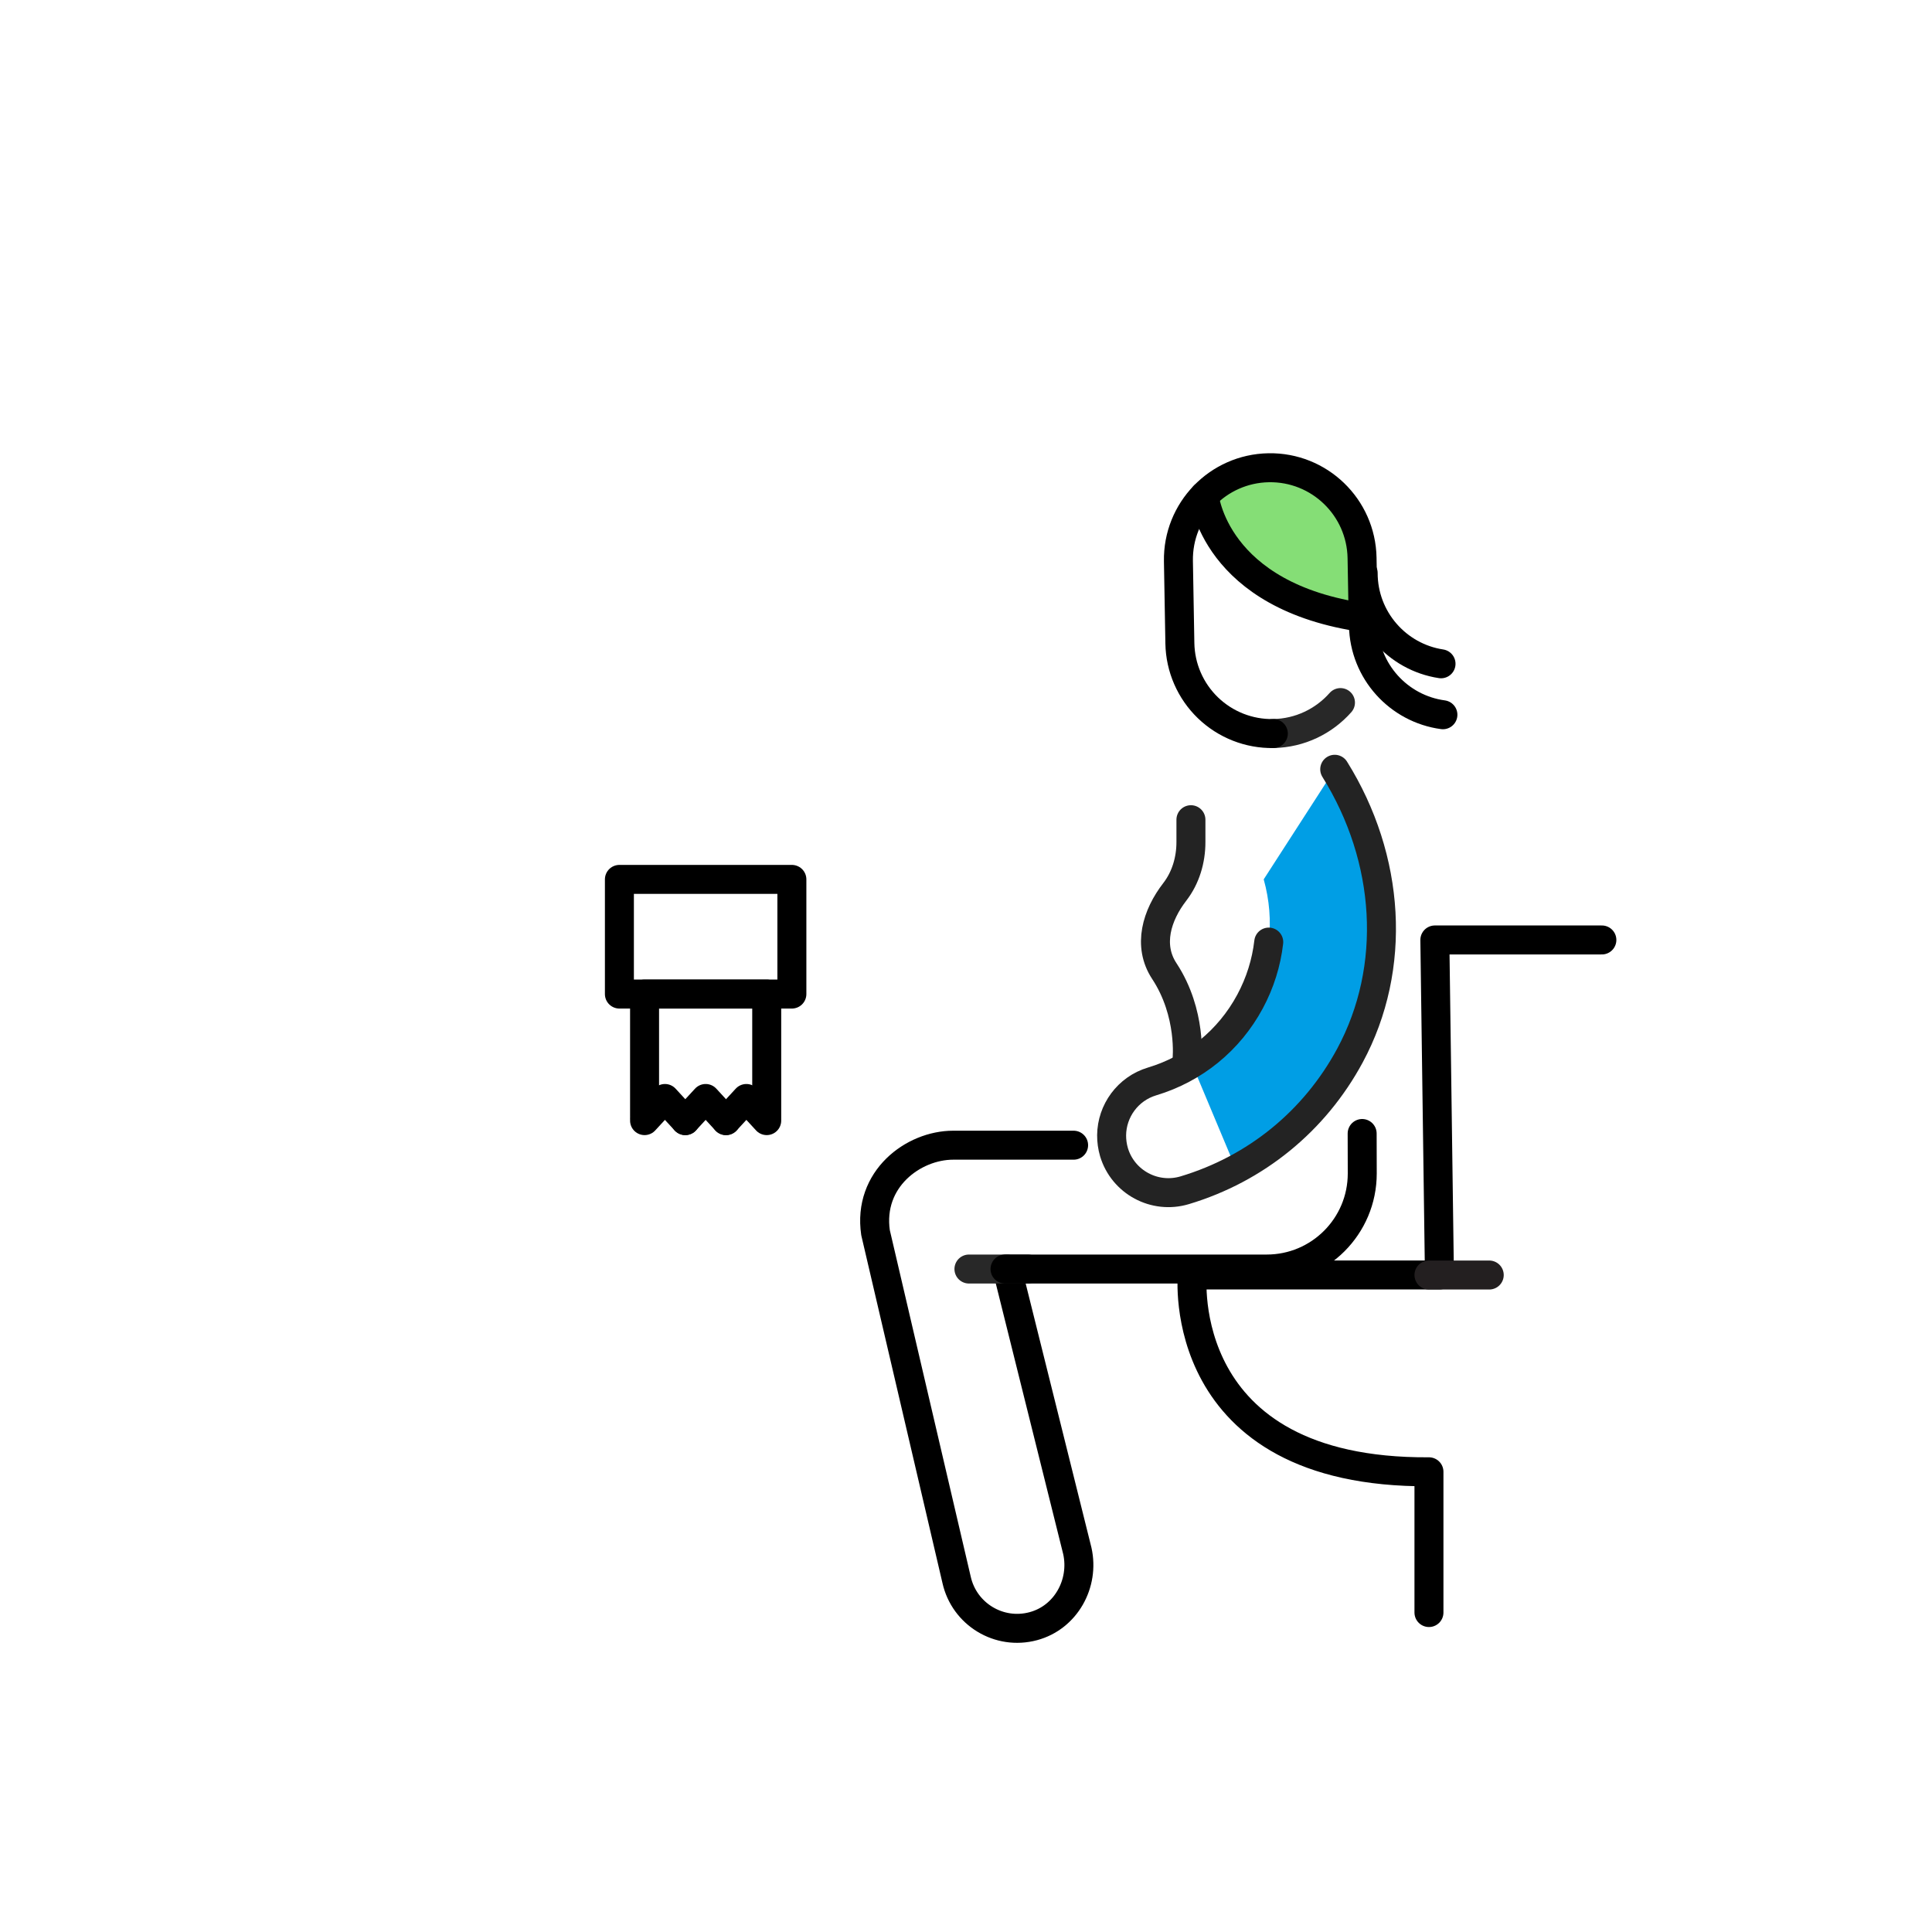 <svg width="400" height="400" viewBox="0 0 400 400" fill="none" xmlns="http://www.w3.org/2000/svg">
<path d="M295.85 333.859V304.719C242.95 305.049 246.85 263.969 246.85 263.969H298.02L297.07 194.609H331.65" stroke="black" stroke-width="6" stroke-miterlimit="10" stroke-linecap="round" stroke-linejoin="round"/>
<path d="M295.851 263.98H308.331" stroke="#231F20" stroke-width="6" stroke-miterlimit="10" stroke-linecap="round" stroke-linejoin="round"/>
<path d="M163.95 182.07H128.24V205.81H163.95V182.07Z" stroke="black" stroke-width="6" stroke-miterlimit="10" stroke-linecap="round" stroke-linejoin="round"/>
<path d="M133.451 231.111V205.811H158.741V231.111" stroke="black" stroke-width="6" stroke-miterlimit="10" stroke-linecap="round" stroke-linejoin="round"/>
<path d="M141.881 232.01L137.671 227.43L133.451 232.01" stroke="black" stroke-width="6" stroke-miterlimit="10" stroke-linecap="round" stroke-linejoin="round"/>
<path d="M150.311 232.01L146.101 227.43L141.881 232.01" stroke="black" stroke-width="6" stroke-miterlimit="10" stroke-linecap="round" stroke-linejoin="round"/>
<path d="M158.741 232.01L154.531 227.43L150.311 232.01" stroke="black" stroke-width="6" stroke-miterlimit="10" stroke-linecap="round" stroke-linejoin="round"/>
<path d="M246.748 220.199C251.768 217.089 255.918 212.719 258.798 207.379C263.018 199.559 264.018 190.589 261.638 182.059L276.338 159.279C287.878 177.779 289.308 200.319 279.498 218.539C274.038 228.679 265.858 236.779 255.918 242.069L246.748 220.199Z" fill="#009EE5"/>
<path d="M262.679 195.05C262.189 199.31 260.889 203.48 258.799 207.37C254.469 215.41 247.269 221.27 238.529 223.9C233.479 225.41 230.199 230.02 230.149 235.03C230.139 236.19 230.299 237.37 230.639 238.54C232.499 244.76 239.059 248.29 245.279 246.43C260.039 242 272.189 232.09 279.499 218.53C289.309 200.31 287.879 177.77 276.339 159.27" stroke="#232323" stroke-width="6" stroke-miterlimit="10" stroke-linecap="round" stroke-linejoin="round"/>
<path d="M270.359 98.3L278.759 104.9L282.389 114.17L282.209 126.75L265.419 123.91L253.999 113.37L249.699 105.78L249.859 100.78L252.259 98.66L261.629 96.16L270.359 98.3Z" fill="#85DE76"/>
<path d="M263.629 151.871C269.179 151.771 274.119 149.311 277.529 145.461" stroke="#282828" stroke-width="6" stroke-miterlimit="10" stroke-linecap="round" stroke-linejoin="round"/>
<path d="M282.25 129.431L282 115.511C281.81 105.011 273.15 96.651 262.65 96.841C252.15 97.031 243.79 105.691 243.98 116.191L244.28 133.201C244.37 138.241 246.46 143.041 250.09 146.541C253.72 150.041 258.59 151.961 263.63 151.871" stroke="black" stroke-width="6" stroke-miterlimit="10" stroke-linecap="round" stroke-linejoin="round"/>
<path d="M249.32 102.641C249.32 102.641 251.24 123.581 282.71 127.931" stroke="black" stroke-width="6" stroke-miterlimit="10" stroke-linecap="round" stroke-linejoin="round"/>
<path d="M282.289 129.48C282.459 138.99 289.589 146.75 298.739 147.98" stroke="black" stroke-width="6" stroke-miterlimit="10" stroke-linecap="round" stroke-linejoin="round"/>
<path d="M282.229 118.641C282.229 128.151 289.219 136.041 298.349 137.431" stroke="black" stroke-width="6" stroke-miterlimit="10" stroke-linecap="round" stroke-linejoin="round"/>
<path d="M222.279 237.1H209.029H197.349C189.069 237.1 179.649 244.13 181.269 255.21L198.049 327.07C199.629 334.18 206.829 338.6 213.949 336.68C220.649 334.88 224.559 327.87 223.049 321.09L208.519 262.75" stroke="black" stroke-width="6" stroke-miterlimit="10" stroke-linecap="round" stroke-linejoin="round"/>
<path d="M212.799 262.74H200.609" stroke="#282828" stroke-width="6" stroke-miterlimit="10" stroke-linecap="round" stroke-linejoin="round"/>
<path d="M282.02 234.68L282.04 242.96C282.04 253.88 273.18 262.74 262.26 262.74H258.62H208.08" stroke="black" stroke-width="6" stroke-miterlimit="10" stroke-linecap="round" stroke-linejoin="round"/>
<path d="M246.569 169.711V174.351C246.569 178.051 245.489 181.721 243.229 184.651C239.489 189.481 237.569 195.751 241.059 201.051C246.809 209.791 245.759 219.441 245.759 219.441" stroke="#232323" stroke-width="6" stroke-miterlimit="10" stroke-linecap="round" stroke-linejoin="round"/>
</svg>
